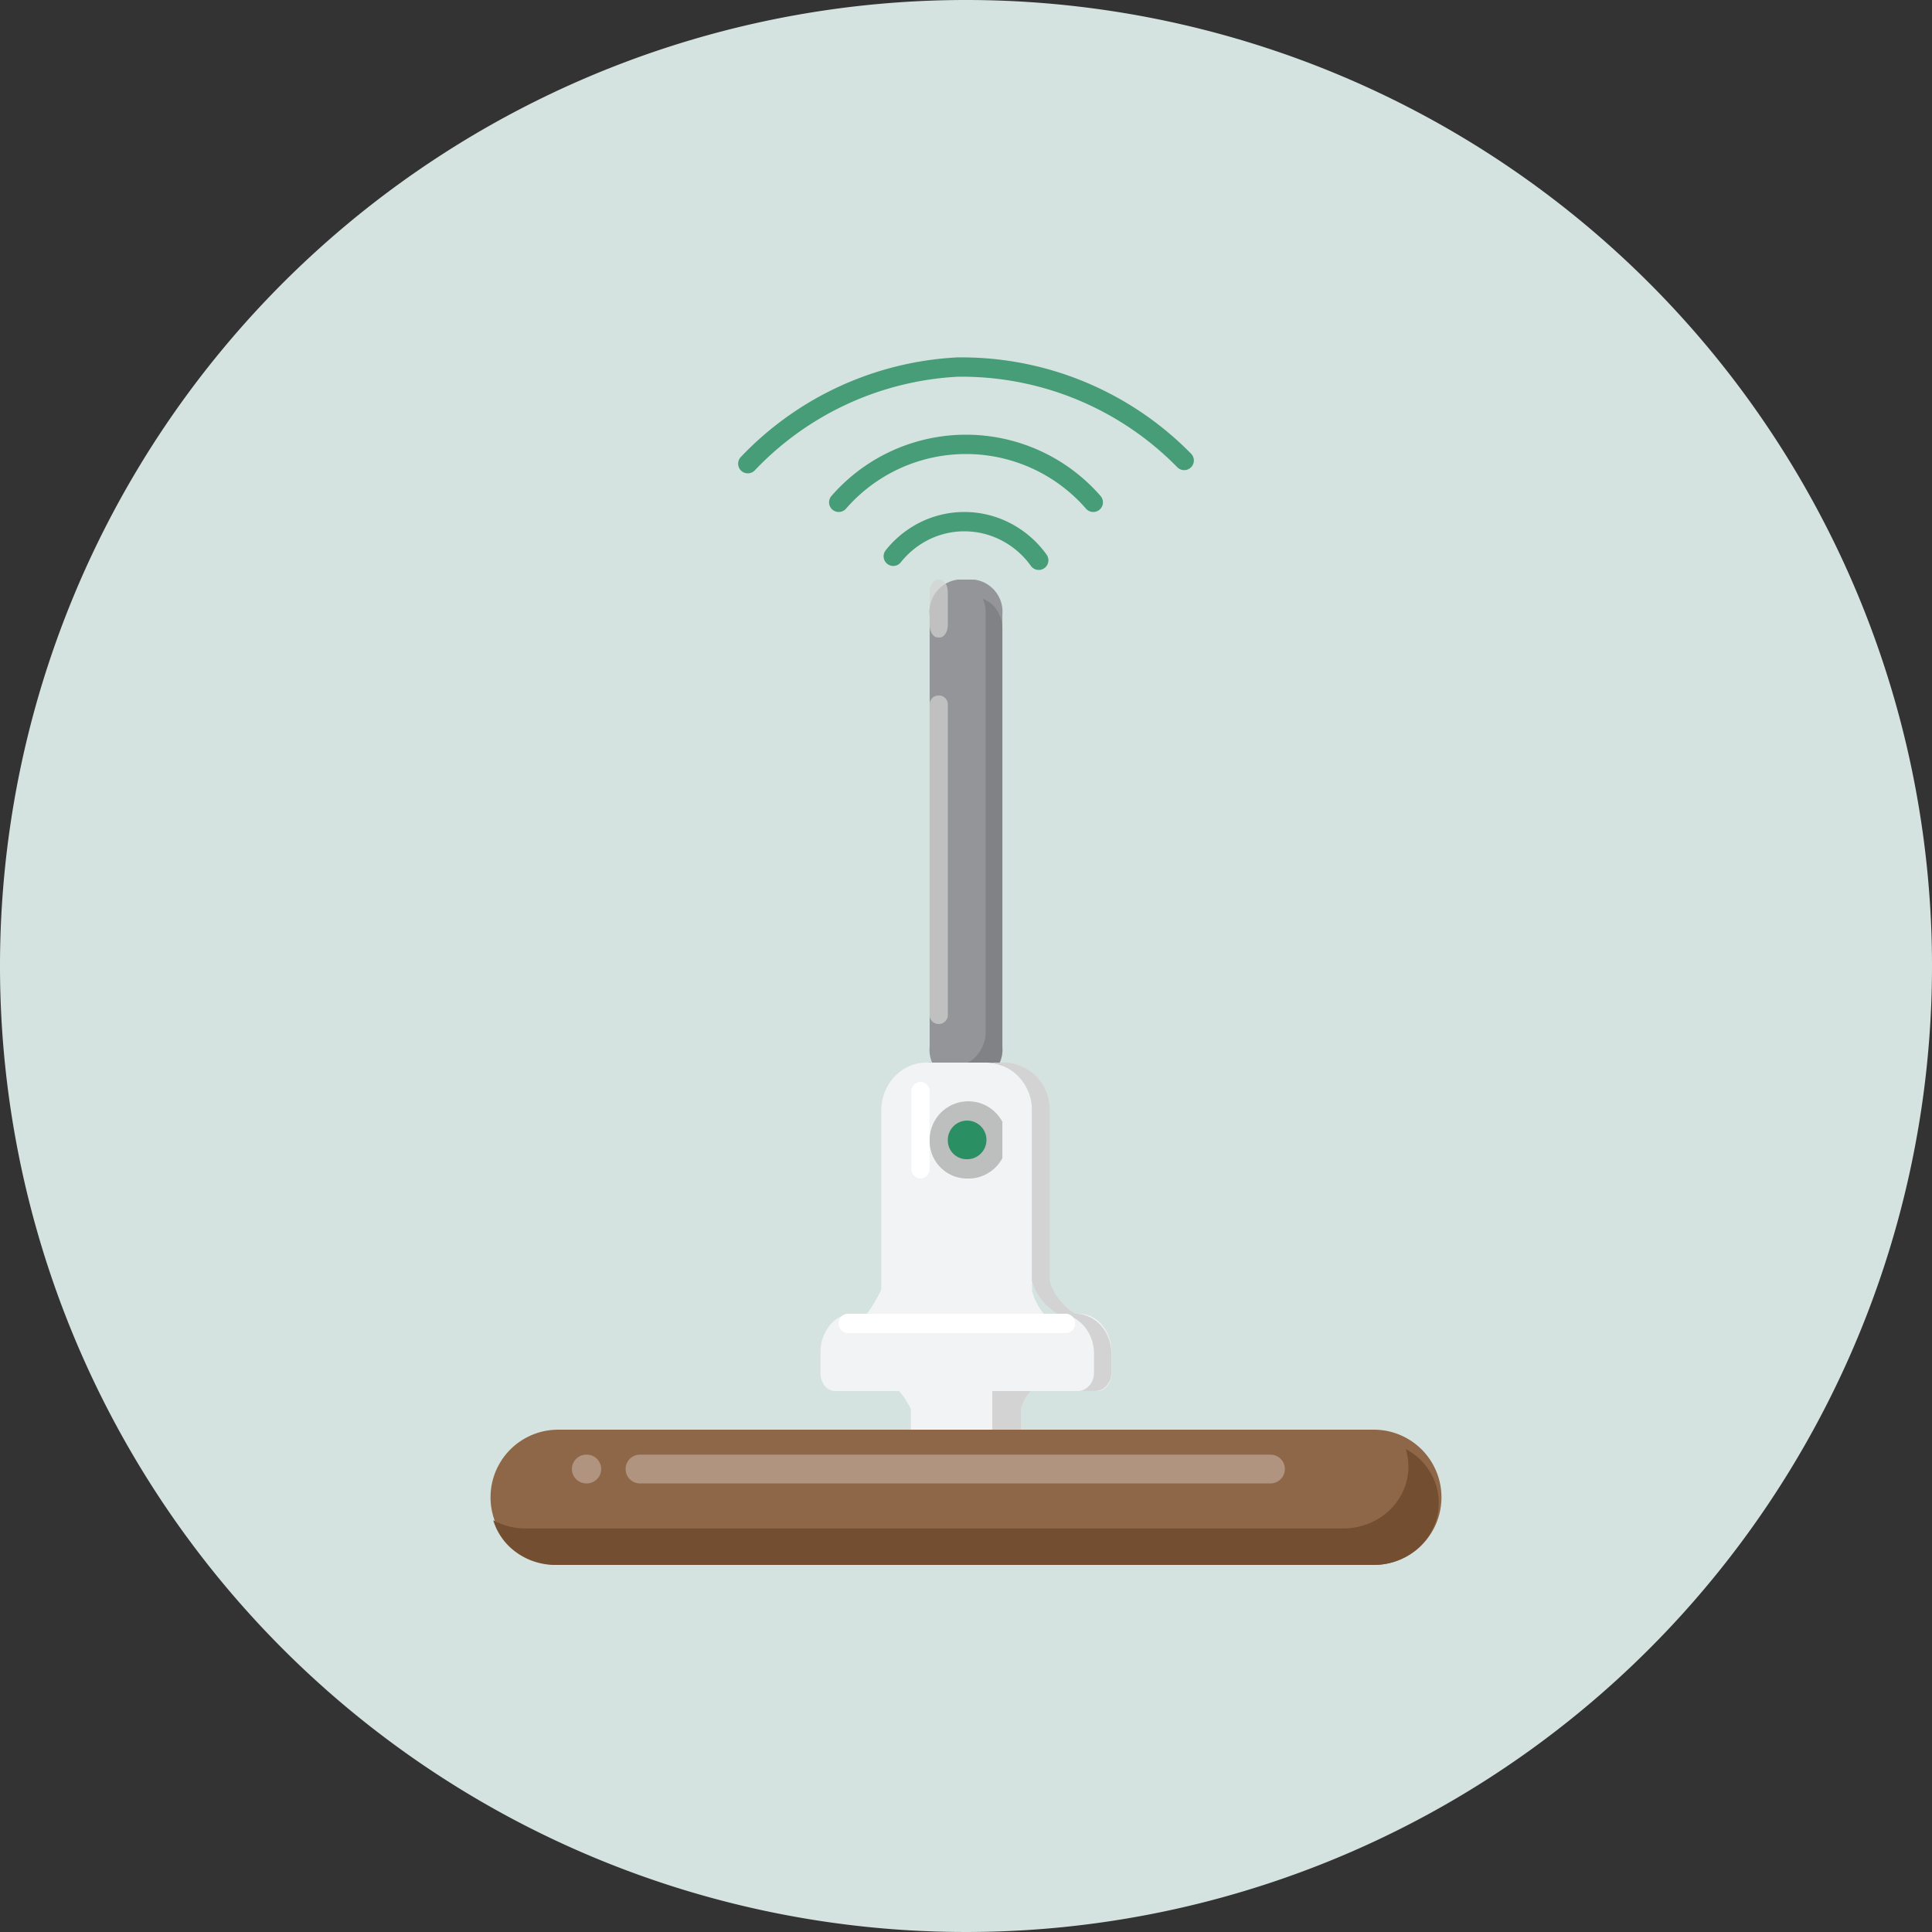 <svg id="Group_48" data-name="Group 48" xmlns="http://www.w3.org/2000/svg" xmlns:xlink="http://www.w3.org/1999/xlink" width="100" height="100" viewBox="0 0 100 100">
  <rect x="0" y="0" width="100" height="100" fill="#333333" stroke="none"/>
  <defs>
    <clipPath id="clip-path">
      <rect id="Rectangle_30" data-name="Rectangle 30" width="100" height="100" fill="none"/>
    </clipPath>
    <clipPath id="clip-path-3">
      <rect id="Rectangle_24" data-name="Rectangle 24" width="0.941" height="17" transform="translate(48.118 36)" fill="none"/>
    </clipPath>
    <clipPath id="clip-path-4">
      <rect id="Rectangle_25" data-name="Rectangle 25" width="0.941" height="3" transform="translate(48.118 30)" fill="none"/>
    </clipPath>
    <clipPath id="clip-path-5">
      <rect id="Rectangle_26" data-name="Rectangle 26" width="3.764" height="4" transform="translate(48.118 57)" fill="none"/>
    </clipPath>
    <clipPath id="clip-path-6">
      <rect id="Rectangle_27" data-name="Rectangle 27" width="34.13" height="1.487" transform="translate(32.378 75.293)" fill="none"/>
    </clipPath>
    <clipPath id="clip-path-7">
      <rect id="Rectangle_28" data-name="Rectangle 28" width="1.519" height="1.487" transform="translate(29.599 75.293)" fill="none"/>
    </clipPath>
  </defs>
  <g id="Group_47" data-name="Group 47" clip-path="url(#clip-path)">
    <g id="Group_46" data-name="Group 46">
      <g id="Group_45" data-name="Group 45" clip-path="url(#clip-path)">
        <path id="Path_45" data-name="Path 45" d="M100,50A50,50,0,1,1,50,0a50,50,0,0,1,50,50" fill="#d5e3e0"/>
        <rect id="Rectangle_23" data-name="Rectangle 23" width="3.764" height="3" transform="translate(48.118 55)" fill="#808285"/>
        <path id="Path_46" data-name="Path 46" d="M50.42,30h-.84a1.674,1.674,0,0,0-1.462,1.825v22.35A1.674,1.674,0,0,0,49.579,56h.842a1.674,1.674,0,0,0,1.461-1.825V31.825A1.674,1.674,0,0,0,50.421,30Z" fill="#939598"/>
        <path id="Path_47" data-name="Path 47" d="M50.865,31a1.466,1.466,0,0,1,.152.655v21.9a1.887,1.887,0,0,1-.57,1.193,1.436,1.436,0,0,1-1.134.4h-.535a2.015,2.015,0,0,1-.66-.174,1.944,1.944,0,0,0,.64.741,1.607,1.607,0,0,0,.876.282h.535a1.443,1.443,0,0,0,1.14-.4,1.9,1.9,0,0,0,.573-1.2V32.444a1.772,1.772,0,0,0-.311-.905A1.427,1.427,0,0,0,50.865,31" fill="#808285"/>
        <g id="Group_32" data-name="Group 32" opacity="0.7" style="isolation: isolate">
          <g id="Group_31" data-name="Group 31">
            <g id="Group_30" data-name="Group 30" clip-path="url(#clip-path-3)">
              <path id="Path_48" data-name="Path 48" d="M48.632,36h-.087a.462.462,0,0,0-.427.49V52.51a.461.461,0,0,0,.427.49h.087a.462.462,0,0,0,.427-.49V36.49a.462.462,0,0,0-.427-.49" fill="#d3d3d3"/>
            </g>
          </g>
        </g>
        <g id="Group_35" data-name="Group 35" opacity="0.7" style="isolation: isolate">
          <g id="Group_34" data-name="Group 34">
            <g id="Group_33" data-name="Group 33" clip-path="url(#clip-path-4)">
              <path id="Path_49" data-name="Path 49" d="M48.632,30h-.087c-.236,0-.427.29-.427.648v1.7c0,.358.19.648.427.648h.087c.236,0,.427-.29.427-.648v-1.7c0-.358-.191-.648-.427-.648" fill="#d3d3d3"/>
            </g>
          </g>
        </g>
        <path id="Path_50" data-name="Path 50" d="M54.706,68.615a3.175,3.175,0,0,1-.983-1.053,2.972,2.972,0,0,1-.305-.748V57.446a2.6,2.6,0,0,0-.733-1.755A2.267,2.267,0,0,0,51.009,55H48.04a2.214,2.214,0,0,0-.91.158,2.309,2.309,0,0,0-.781.52,2.516,2.516,0,0,0-.534.805,2.634,2.634,0,0,0-.2.962v9.3a6.8,6.8,0,0,1-1.259,1.865h1.258a2.592,2.592,0,0,0,.748,1.715A2.249,2.249,0,0,0,48.01,71h3.009a2.191,2.191,0,0,0,.9-.142,2.3,2.3,0,0,0,.785-.5,2.506,2.506,0,0,0,.545-.787,2.646,2.646,0,0,0,.223-.95h1.229Z" fill="#f2f3f4"/>
        <path id="Path_51" data-name="Path 51" d="M50.941,71h.76a1.644,1.644,0,0,0,1.42-.826A4.126,4.126,0,0,0,53.765,68h-.76a4.135,4.135,0,0,1-.644,2.172,1.645,1.645,0,0,1-1.42.826" fill="#d3d3d3"/>
        <path id="Path_52" data-name="Path 52" d="M54.64,67a2.727,2.727,0,0,1-.313-.712V57.33A2.4,2.4,0,0,0,51.858,55h-.917A2.4,2.4,0,0,1,53.41,57.33v8.954a2.42,2.42,0,0,0,.312.712,3.149,3.149,0,0,0,1.008,1h.917a3.119,3.119,0,0,1-1.008-1Z" fill="#d3d3d3"/>
        <path id="Path_53" data-name="Path 53" d="M53.765,71.658a2.092,2.092,0,0,0-.692.708,2.229,2.229,0,0,0-.23.516v6.45a1.722,1.722,0,0,1-.532,1.2A1.7,1.7,0,0,1,51.1,81H48.892a1.694,1.694,0,0,1-1.213-.47,1.725,1.725,0,0,1-.531-1.2v-6.4a6.575,6.575,0,0,0-.341-.586,6.361,6.361,0,0,0-.572-.688h.913a1.727,1.727,0,0,1,.537-1.187A1.7,1.7,0,0,1,48.892,70H51.1a1.7,1.7,0,0,1,1.2.462,1.733,1.733,0,0,1,.544,1.175l.923.02" fill="#f2f3f4"/>
        <path id="Path_54" data-name="Path 54" d="M52.846,71.661a1.744,1.744,0,0,0-.534-1.19,1.7,1.7,0,0,0-1.2-.47h-.1a1.384,1.384,0,0,1,.34.89h.819a2.009,2.009,0,0,0-.61.628,1.731,1.731,0,0,0-.2.456v5.743a1.55,1.55,0,0,1-.469,1.073,1.5,1.5,0,0,1-1.078.426H47.9a1.553,1.553,0,0,1-.719-.182v.293a1.74,1.74,0,0,0,.53,1.2A1.679,1.679,0,0,0,48.913,81h2.2a1.684,1.684,0,0,0,1.208-.471,1.738,1.738,0,0,0,.528-1.2V72.887a2.279,2.279,0,0,1,.23-.517,2.078,2.078,0,0,1,.689-.709Z" fill="#d3d3d3"/>
        <path id="Path_55" data-name="Path 55" d="M44.143,68H55.857a1.552,1.552,0,0,1,1.183.582,2.2,2.2,0,0,1,.49,1.407V71.1a1.048,1.048,0,0,1-.058.344.926.926,0,0,1-.164.292.765.765,0,0,1-.246.195.648.648,0,0,1-.29.069H43.228a.648.648,0,0,1-.29-.069.761.761,0,0,1-.245-.195.946.946,0,0,1-.164-.292,1.061,1.061,0,0,1-.057-.344V69.989a2.193,2.193,0,0,1,.49-1.407A1.55,1.55,0,0,1,44.144,68Z" fill="#f2f3f4"/>
        <path id="Path_56" data-name="Path 56" d="M55.6,68h-.9a1.7,1.7,0,0,1,.734.139,1.839,1.839,0,0,1,.627.446,2.109,2.109,0,0,1,.42.682,2.284,2.284,0,0,1,.144.809v1a1.011,1.011,0,0,1-.07.36.937.937,0,0,1-.19.3.83.83,0,0,1-.28.2.773.773,0,0,1-.329.06h.9a.773.773,0,0,0,.329-.06.817.817,0,0,0,.28-.2.92.92,0,0,0,.19-.3.99.99,0,0,0,.07-.36v-1a2.261,2.261,0,0,0-.144-.81,2.086,2.086,0,0,0-.42-.681,1.84,1.84,0,0,0-.626-.446A1.7,1.7,0,0,0,55.6,68" fill="#d3d3d3"/>
        <g id="Group_38" data-name="Group 38" opacity="0.3" style="isolation: isolate">
          <g id="Group_37" data-name="Group 37">
            <g id="Group_36" data-name="Group 36" clip-path="url(#clip-path-5)">
              <path id="Path_57" data-name="Path 57" d="M50,61a2,2,0,1,0-1.882-2A1.943,1.943,0,0,0,50,61" fill="#404040"/>
            </g>
          </g>
        </g>
        <path id="Path_58" data-name="Path 58" d="M50,60a1,1,0,1,0-.941-1A.972.972,0,0,0,50,60" fill="#2a8f63"/>
        <path id="Path_59" data-name="Path 59" d="M47.683,56h-.071a.5.5,0,0,0-.436.537v3.926a.494.494,0,0,0,.436.537h.07a.5.5,0,0,0,.436-.537V56.537A.494.494,0,0,0,47.683,56" fill="#fff"/>
        <path id="Path_60" data-name="Path 60" d="M55.136,68H43.923a.487.487,0,0,0-.511.458v.084a.487.487,0,0,0,.511.458H55.136a.487.487,0,0,0,.511-.458v-.084a.486.486,0,0,0-.51-.458Z" fill="#fff"/>
        <path id="Path_61" data-name="Path 61" d="M71.11,74H28.89a3.5,3.5,0,0,0,0,7H71.11a3.5,3.5,0,0,0,0-7" fill="#8e6648"/>
        <path id="Path_62" data-name="Path 62" d="M72.762,75a3.077,3.077,0,0,1-.11,2.116,3.2,3.2,0,0,1-.73,1.051,3.353,3.353,0,0,1-1.1.7,3.49,3.49,0,0,1-1.3.244H27.171a3.417,3.417,0,0,1-1.642-.424,3.183,3.183,0,0,0,1.2,1.668A3.444,3.444,0,0,0,28.734,81H71.12a3.469,3.469,0,0,0,2.048-.673A3.2,3.2,0,0,0,74.362,78.6a3.073,3.073,0,0,0-.158-2.061A3.265,3.265,0,0,0,72.762,75" fill="#744e31"/>
        <g id="Group_41" data-name="Group 41" opacity="0.3" style="isolation: isolate">
          <g id="Group_40" data-name="Group 40">
            <g id="Group_39" data-name="Group 39" clip-path="url(#clip-path-6)">
              <path id="Path_63" data-name="Path 63" d="M65.808,75.293H33.078a.745.745,0,0,0,0,1.487h32.73a.745.745,0,0,0,0-1.487" fill="#fff"/>
            </g>
          </g>
        </g>
        <g id="Group_44" data-name="Group 44" opacity="0.3" style="isolation: isolate">
          <g id="Group_43" data-name="Group 43">
            <g id="Group_42" data-name="Group 42" clip-path="url(#clip-path-7)">
              <path id="Path_64" data-name="Path 64" d="M30.418,75.293H30.3a.745.745,0,0,0,0,1.487h.119a.745.745,0,0,0,0-1.487" fill="#fff"/>
            </g>
          </g>
        </g>
        <path id="Path_65" data-name="Path 65" d="M43.412,26a8.734,8.734,0,0,1,13.176,0" fill="none" stroke="#469d77" stroke-linecap="round" stroke-linejoin="round" stroke-width="1"/>
        <path id="Path_66" data-name="Path 66" d="M46.235,28.793a4.784,4.784,0,0,1,1.7-1.35,4.661,4.661,0,0,1,4.193.116A4.8,4.8,0,0,1,53.765,29" fill="none" stroke="#469d77" stroke-linecap="round" stroke-linejoin="round" stroke-width="1"/>
        <path id="Path_67" data-name="Path 67" d="M38.706,24a16.128,16.128,0,0,1,10.838-5,16.13,16.13,0,0,1,11.75,4.834" fill="none" stroke="#469d77" stroke-linecap="round" stroke-linejoin="round" stroke-width="1"/>
      </g>
    </g>
  </g>
</svg>
